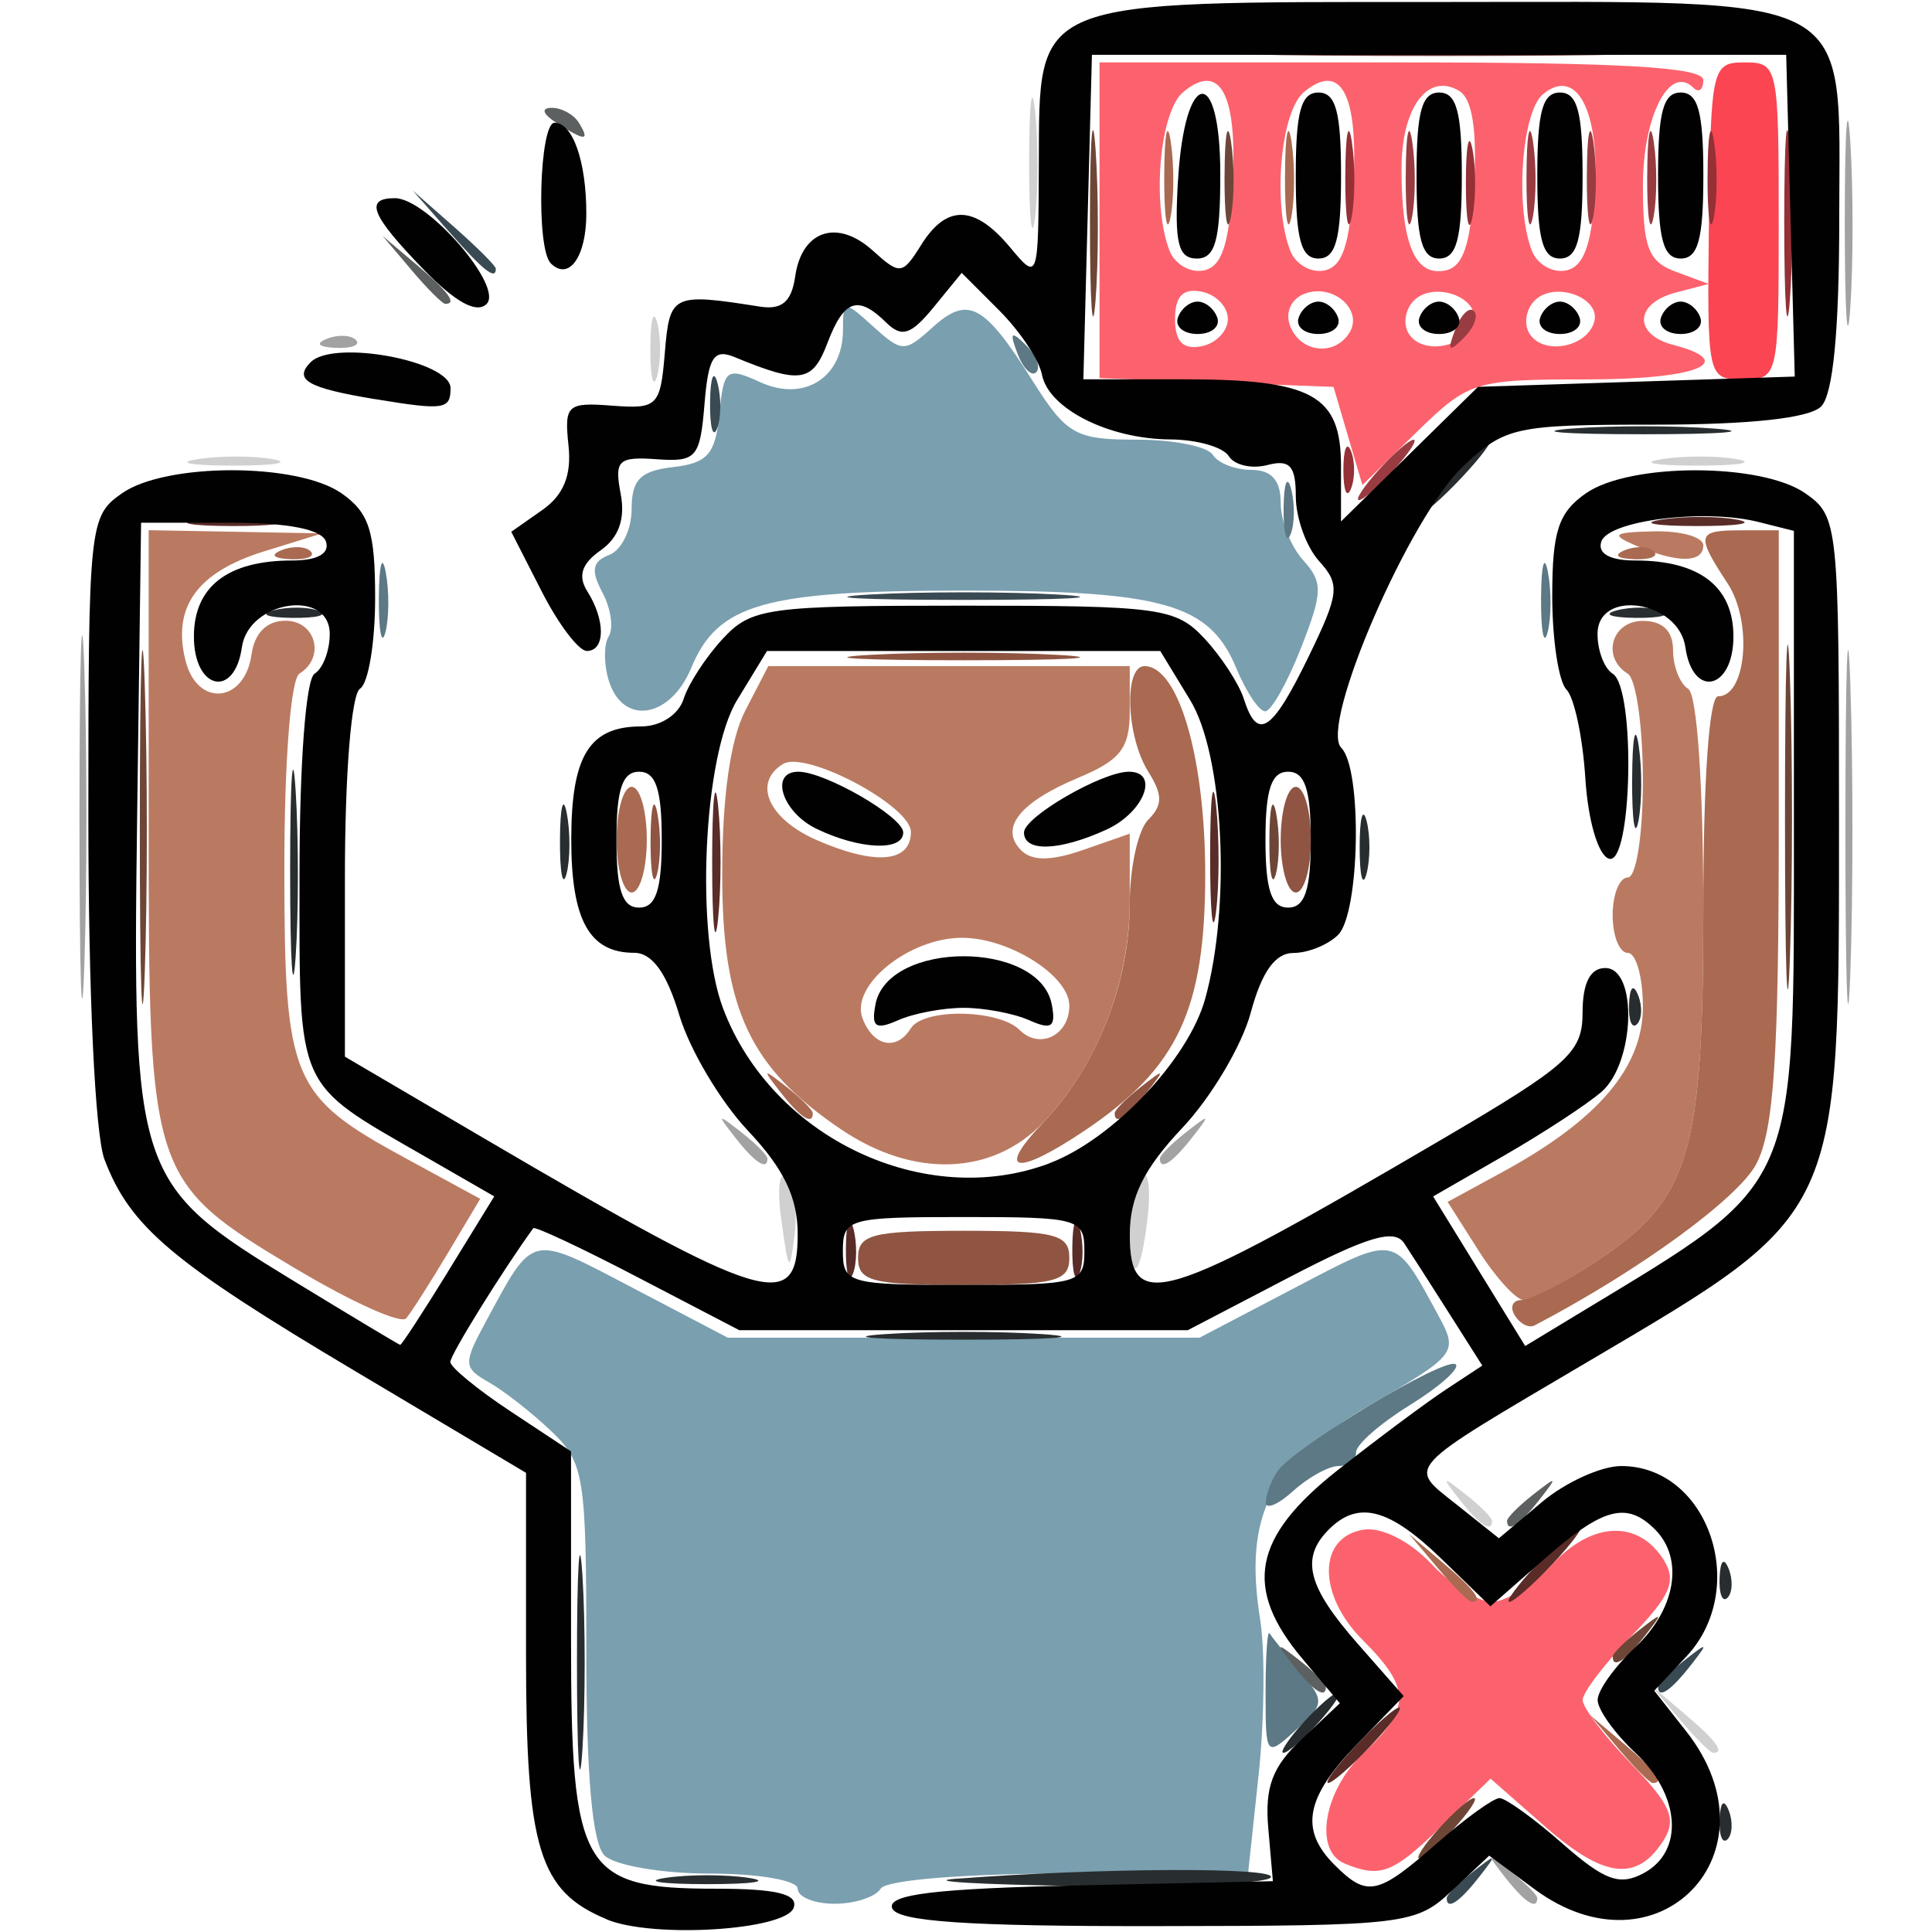 <?xml version="1.0" encoding="UTF-8" standalone="no"?>
<!-- Created with Inkscape (http://www.inkscape.org/) -->

<svg
   width="33.867mm"
   height="33.867mm"
   viewBox="0 0 33.867 33.867"
   version="1.1"
   id="svg1"
   xml:space="preserve"
   xmlns:xlink="http://www.w3.org/1999/xlink"
   xmlns="http://www.w3.org/2000/svg"
   xmlns:svg="http://www.w3.org/2000/svg"><defs
     id="defs1"><color-profile
       name="sRGB-IEC61966-2.1"
       xlink:href="../../../../../../../../WINDOWS/system32/spool/drivers/color/sRGB%20Color%20Space%20Profile.icm"
       id="color-profile2" /></defs><g
     id="layer2"
     transform="translate(100.262,-207.696)"><g
       id="layer5"><g
         id="g414"
         style="stroke:none"><rect
           style="fill:#000000;fill-opacity:0;stroke:none;stroke-width:0.265;stroke-opacity:1"
           id="rect65660-7-9"
           width="33.867"
           height="33.867"
           x="-100.262"
           y="207.696" /><g
           id="g377"
           transform="translate(51.766,1.523)"
           style="stroke:none"><path
             style="fill:#d0d0d0;stroke:none"
             d="m -122.592,236.304 -0.504,-0.595 0.595,0.504 c 0.559,0.474 0.716,0.687 0.504,0.687 -0.05,0 -0.318,-0.268 -0.595,-0.595 z m -3.845,-3.836 c -0.329,-0.42 -0.32,-0.429 0.1,-0.1 0.255,0.2 0.463,0.408 0.463,0.463 0,0.218 -0.217,0.078 -0.563,-0.363 z m -11.893,-4.895 c -0.079,-0.569 -0.038,-0.893 0.095,-0.76 0.128,0.128 0.189,0.574 0.137,0.992 -0.087,0.699 -0.106,0.681 -0.232,-0.232 z m 6.106,0.082 c 0,-0.428 0.094,-0.836 0.209,-0.907 0.115,-0.071 0.162,0.279 0.103,0.778 -0.13,1.112 -0.313,1.188 -0.313,0.129 z m -16.334,-13.435 c 0.402,-0.061 0.998,-0.059 1.323,0.004 0.325,0.063 -0.004,0.113 -0.731,0.111 -0.728,-0.002 -0.994,-0.053 -0.592,-0.114 z m 25.665,0 c 0.402,-0.061 0.997,-0.059 1.323,0.004 0.325,0.063 -0.004,0.113 -0.731,0.111 -0.728,-0.002 -0.994,-0.053 -0.592,-0.114 z m -17.735,-1.927 c 0,-0.509 0.054,-0.718 0.121,-0.463 0.067,0.255 0.067,0.671 0,0.926 -0.067,0.255 -0.121,0.046 -0.121,-0.463 z m 6.64,-3.307 c 0.001,-1.019 0.049,-1.403 0.106,-0.854 0.057,0.549 0.056,1.382 -0.002,1.852 -0.058,0.47 -0.105,0.021 -0.104,-0.998 z"
             id="path394" /><path
             style="fill:#a2a2a2;stroke:none"
             d="m -125.644,239.082 c -0.329,-0.42 -0.32,-0.429 0.1,-0.1 0.255,0.2 0.463,0.408 0.463,0.463 0,0.218 -0.217,0.078 -0.563,-0.363 z m -13.494,-12.965 c -0.329,-0.42 -0.32,-0.429 0.1,-0.1 0.255,0.2 0.463,0.408 0.463,0.463 0,0.218 -0.217,0.078 -0.563,-0.363 z m 7.442,0.363 c 0,-0.055 0.208,-0.263 0.463,-0.463 0.42,-0.329 0.429,-0.32 0.1,0.1 -0.346,0.441 -0.563,0.581 -0.563,0.363 z m -18.939,-5.986 c 0,-2.838 0.039,-3.999 0.086,-2.58 0.048,1.419 0.048,3.741 0,5.159 -0.048,1.419 -0.086,0.258 -0.086,-2.58 z m 30.956,0.132 c 2.5e-4,-2.765 0.04,-3.86 0.087,-2.434 0.048,1.426 0.048,3.689 -4.6e-4,5.027 -0.048,1.339 -0.087,0.171 -0.087,-2.593 z m -0.011,-10.583 c 6e-4,-1.601 0.044,-2.221 0.097,-1.379 0.053,0.842 0.052,2.152 -0.001,2.91 -0.053,0.759 -0.096,0.07 -0.096,-1.531 z m -26.607,2.068 c 0.191,-0.076 0.419,-0.067 0.507,0.021 0.088,0.088 -0.068,0.15 -0.347,0.139 -0.308,-0.013 -0.371,-0.075 -0.16,-0.16 z"
             id="path393" /><path
             style="fill:#fc626d;stroke:none"
             d="m -128.454,238.841 c -0.552,-0.223 -0.371,-1.282 0.331,-1.941 0.834,-0.783 0.83,-1.13 -0.018,-1.978 -0.801,-0.801 -0.787,-1.819 0.027,-1.936 0.31,-0.044 0.807,0.208 1.171,0.595 0.347,0.37 0.828,0.672 1.069,0.672 0.24,0 0.721,-0.303 1.069,-0.672 0.696,-0.741 1.499,-0.767 1.941,-0.063 0.23,0.368 0.121,0.624 -0.568,1.336 -0.469,0.484 -0.853,0.988 -0.853,1.12 0,0.132 0.384,0.636 0.853,1.12 0.691,0.713 0.799,0.967 0.567,1.336 -0.463,0.736 -1.042,0.671 -2.069,-0.231 l -0.965,-0.847 -0.859,0.833 c -0.856,0.83 -1.066,0.911 -1.694,0.658 z m 0.055,-25.026 -0.253,-0.86 -2.051,-0.077 -2.051,-0.077 v -2.767 -2.767 h 5.292 c 3.855,0 5.292,0.084 5.292,0.309 0,0.17 -0.078,0.23 -0.174,0.135 -0.415,-0.415 -0.884,0.494 -0.884,1.714 0,1.092 0.092,1.333 0.576,1.512 l 0.576,0.213 -0.576,0.151 c -0.722,0.189 -0.749,0.733 -0.047,0.917 1.166,0.305 0.416,0.606 -1.51,0.606 -1.974,0 -2.07,0.03 -2.988,0.926 l -0.949,0.926 z m -2.105,-2.051 c 0,-0.214 -0.208,-0.43 -0.463,-0.479 -0.325,-0.063 -0.463,0.08 -0.463,0.479 0,0.399 0.138,0.541 0.463,0.479 0.255,-0.049 0.463,-0.265 0.463,-0.479 z m 2.131,0.242 c 0.249,-0.403 -0.292,-0.873 -0.786,-0.684 -0.238,0.091 -0.345,0.329 -0.254,0.564 0.181,0.471 0.78,0.539 1.04,0.119 z m 2.169,-0.175 c 0.145,-0.434 -0.684,-0.745 -1.04,-0.389 -0.152,0.152 -0.193,0.413 -0.09,0.579 0.234,0.378 0.982,0.252 1.13,-0.19 z m 2.117,0 c 0.145,-0.434 -0.684,-0.745 -1.04,-0.389 -0.152,0.152 -0.193,0.413 -0.09,0.579 0.234,0.378 0.982,0.252 1.13,-0.19 z m -6.335,-2.422 c 0.09,-1.583 -0.217,-2.16 -0.864,-1.623 -0.414,0.344 -0.555,1.964 -0.242,2.779 0.091,0.237 0.359,0.395 0.595,0.35 0.32,-0.061 0.45,-0.444 0.511,-1.506 z m 2.117,0 c 0.09,-1.583 -0.217,-2.16 -0.864,-1.623 -0.414,0.344 -0.555,1.964 -0.243,2.779 0.091,0.237 0.359,0.395 0.595,0.35 0.32,-0.061 0.45,-0.444 0.511,-1.506 z m 2.117,-0.003 c 0.054,-0.947 -0.032,-1.498 -0.256,-1.636 -0.55,-0.34 -1.016,0.285 -1.016,1.36 0,1.329 0.237,1.885 0.761,1.786 0.321,-0.061 0.45,-0.444 0.511,-1.509 z m 2.117,0.153 c 0.092,-1.441 -0.319,-2.224 -0.91,-1.734 -0.372,0.309 -0.491,1.972 -0.196,2.74 0.091,0.237 0.359,0.395 0.595,0.35 0.311,-0.059 0.452,-0.433 0.511,-1.356 z"
             id="path392" /><path
             style="fill:#7a9faf;stroke:none"
             d="m -138.045,239.281 c 0,-0.146 -0.688,-0.265 -1.535,-0.265 -0.844,0 -1.677,-0.143 -1.852,-0.318 -0.213,-0.213 -0.318,-1.396 -0.318,-3.584 0,-3.067 -0.037,-3.302 -0.611,-3.85 -0.336,-0.321 -0.828,-0.707 -1.094,-0.858 -0.452,-0.256 -0.456,-0.326 -0.06,-1.058 0.848,-1.571 0.762,-1.551 2.569,-0.604 l 1.676,0.878 h 4.135 4.135 l 1.676,-0.878 c 1.789,-0.938 1.728,-0.95 2.509,0.487 0.354,0.652 0.326,0.688 -1.203,1.575 -1.745,1.012 -2.212,1.926 -1.92,3.756 0.087,0.545 0.075,1.77 -0.027,2.722 l -0.185,1.731 h -3.138 c -1.807,0 -3.208,0.112 -3.302,0.265 -0.09,0.146 -0.454,0.265 -0.809,0.265 -0.355,0 -0.646,-0.119 -0.646,-0.265 z m -3.307,-21.164 c -0.092,-0.29 -0.095,-0.644 -0.006,-0.788 0.089,-0.144 0.039,-0.49 -0.11,-0.77 -0.207,-0.387 -0.178,-0.544 0.12,-0.659 0.216,-0.083 0.392,-0.444 0.392,-0.803 0,-0.515 0.153,-0.67 0.728,-0.736 0.604,-0.07 0.742,-0.228 0.81,-0.931 0.077,-0.791 0.124,-0.828 0.72,-0.556 0.767,0.349 1.447,-0.082 1.447,-0.919 0,-0.521 0.017,-0.523 0.529,-0.059 0.505,0.457 0.553,0.457 1.042,0.015 0.621,-0.562 0.901,-0.412 1.75,0.933 0.6,0.951 0.751,1.036 1.826,1.036 0.644,0 1.245,0.119 1.335,0.265 0.09,0.146 0.395,0.265 0.677,0.265 0.351,0 0.514,0.182 0.514,0.574 0,0.316 0.177,0.771 0.394,1.01 0.35,0.387 0.345,0.56 -0.04,1.542 -0.239,0.608 -0.521,1.106 -0.627,1.106 -0.106,0 -0.334,-0.342 -0.507,-0.759 -0.467,-1.127 -1.278,-1.357 -4.777,-1.357 -3.499,0 -4.31,0.23 -4.777,1.357 -0.365,0.881 -1.192,1.015 -1.44,0.233 z"
             id="path391" /><path
             style="fill:#ba7a61;stroke:none"
             d="m -146.85,228.41 c -2.544,-1.524 -2.572,-1.609 -2.572,-7.77 v -5.173 l 1.521,0.028 1.521,0.028 -1.018,0.315 c -1.173,0.364 -1.614,0.976 -1.378,1.915 0.206,0.823 1.036,0.747 1.157,-0.106 0.054,-0.38 0.268,-0.593 0.595,-0.593 0.533,0 0.704,0.643 0.246,0.926 -0.153,0.095 -0.265,1.527 -0.265,3.396 0,3.733 0.113,4.006 2.119,5.097 l 1.314,0.715 -0.568,0.952 c -0.313,0.524 -0.641,1.038 -0.73,1.143 -0.089,0.105 -0.964,-0.289 -1.943,-0.875 z m 20.745,-0.308 -0.547,-0.86 0.971,-0.529 c 1.671,-0.911 2.452,-1.831 2.452,-2.89 0,-0.521 -0.119,-0.946 -0.265,-0.946 -0.146,0 -0.265,-0.298 -0.265,-0.661 0,-0.364 0.119,-0.661 0.265,-0.661 0.149,0 0.265,-0.744 0.265,-1.704 0,-0.937 -0.119,-1.778 -0.265,-1.868 -0.466,-0.288 -0.283,-0.926 0.265,-0.926 0.347,0 0.529,0.176 0.529,0.514 0,0.282 0.119,0.587 0.265,0.677 0.156,0.096 0.265,1.687 0.265,3.878 0,4.286 -0.24,5.078 -1.866,6.154 -0.568,0.376 -1.143,0.684 -1.277,0.684 -0.134,0 -0.49,-0.387 -0.791,-0.86 z m -11.167,-2.123 c -1.617,-1.09 -2.096,-2.113 -2.096,-4.478 0,-1.357 0.142,-2.365 0.404,-2.871 l 0.404,-0.781 h 3.168 3.168 v 0.79 c 0,0.648 -0.161,0.858 -0.894,1.164 -1.038,0.434 -1.397,0.888 -1.008,1.277 0.189,0.189 0.526,0.187 1.088,-0.009 l 0.814,-0.284 v 1.185 c 0,1.428 -0.574,2.894 -1.519,3.88 -0.889,0.928 -2.266,0.977 -3.529,0.126 z m 1.211,-1.78 c 0.221,-0.357 1.542,-0.336 1.908,0.03 0.349,0.349 0.87,0.092 0.87,-0.427 0,-0.524 -1.054,-1.19 -1.882,-1.19 -0.931,0 -1.964,0.838 -1.743,1.414 0.188,0.491 0.598,0.575 0.846,0.173 z m 0,-3.443 c 0,-0.458 -1.845,-1.437 -2.243,-1.19 -0.534,0.33 -0.254,0.962 0.59,1.332 1.027,0.45 1.654,0.397 1.654,-0.142 z m 12.7,-5.023 c -0.443,-0.191 -0.39,-0.23 0.331,-0.246 0.473,-0.01 0.86,0.1 0.86,0.246 0,0.314 -0.46,0.314 -1.191,0 z"
             id="path390" /><path
             style="fill:#fb4553;stroke:none"
             d="m -122.071,210.045 c 0.032,-2.694 0.051,-2.778 0.628,-2.778 0.58,-4.8e-4 0.595,0.073 0.595,2.778 0,2.748 -0.007,2.778 -0.628,2.778 -0.624,0 -0.628,-0.021 -0.595,-2.778 z"
             id="path389" /><path
             style="fill:#a96a51;stroke:none"
             d="m -123.651,236.833 -0.504,-0.595 0.595,0.504 c 0.559,0.474 0.716,0.687 0.504,0.687 -0.05,0 -0.318,-0.268 -0.595,-0.595 z m -3.175,-3.175 -0.504,-0.595 0.595,0.504 c 0.559,0.474 0.716,0.687 0.504,0.687 -0.05,0 -0.318,-0.268 -0.595,-0.595 z m 1.351,-4.427 c -0.091,-0.148 -0.037,-0.269 0.12,-0.269 0.157,0 0.751,-0.308 1.319,-0.684 1.627,-1.077 1.866,-1.867 1.866,-6.169 0,-2.262 0.102,-3.73 0.26,-3.73 0.496,0 0.606,-1.306 0.167,-1.977 -0.562,-0.858 -0.543,-0.933 0.235,-0.933 h 0.661 v 5.173 c 0,4.054 -0.085,5.337 -0.392,5.931 -0.311,0.601 -2.067,1.881 -3.889,2.834 -0.099,0.052 -0.255,-0.027 -0.346,-0.175 z m -8.268,-3.378 c 0.937,-0.978 1.519,-2.45 1.519,-3.841 0,-0.63 0.146,-1.292 0.324,-1.47 0.256,-0.256 0.256,-0.434 0,-0.843 -0.387,-0.619 -0.431,-1.849 -0.066,-1.849 0.597,0 1.065,1.605 1.065,3.652 0,2.364 -0.479,3.388 -2.096,4.478 -1.217,0.82 -1.592,0.757 -0.746,-0.126 z m -4.6,-0.529 c -0.329,-0.42 -0.32,-0.429 0.1,-0.1 0.255,0.2 0.463,0.408 0.463,0.463 0,0.218 -0.217,0.078 -0.563,-0.363 z m -2.877,-4.432 c 0,-0.509 0.119,-0.926 0.265,-0.926 0.146,0 0.265,0.417 0.265,0.926 0,0.509 -0.119,0.926 -0.265,0.926 -0.146,0 -0.265,-0.417 -0.265,-0.926 z m -5.87,-5.076 c 0.191,-0.076 0.419,-0.067 0.507,0.021 0.088,0.088 -0.068,0.15 -0.347,0.139 -0.308,-0.013 -0.371,-0.075 -0.16,-0.16 z m 23.548,0 c 0.191,-0.076 0.419,-0.067 0.507,0.021 0.088,0.088 -0.068,0.15 -0.347,0.139 -0.308,-0.013 -0.371,-0.075 -0.16,-0.16 z m -8.077,-6.566 c 0.002,-0.728 0.053,-0.994 0.114,-0.592 0.061,0.402 0.059,0.997 -0.004,1.323 -0.063,0.325 -0.113,-0.004 -0.111,-0.731 z m 2.117,0 c 0.002,-0.728 0.053,-0.994 0.114,-0.592 0.061,0.402 0.059,0.997 -0.004,1.323 -0.063,0.325 -0.113,-0.004 -0.111,-0.731 z"
             id="path388" /><path
             style="fill:#5c7985;stroke:none"
             d="m -129.843,235.838 c 0,-0.629 0.031,-1.094 0.069,-1.033 0.038,0.061 0.277,0.359 0.531,0.663 0.442,0.528 0.439,0.573 -0.069,1.033 -0.524,0.474 -0.531,0.466 -0.531,-0.663 z m 0.004,-3.329 c 0.002,-0.132 0.091,-0.373 0.198,-0.536 0.277,-0.422 2.972,-2.041 3.132,-1.882 0.073,0.073 -0.29,0.394 -0.807,0.714 -0.517,0.32 -0.94,0.69 -0.94,0.824 0,0.134 -0.139,0.243 -0.31,0.243 -0.17,0 -0.528,0.197 -0.794,0.438 -0.266,0.241 -0.482,0.33 -0.48,0.198 z m -15.548,-15.85 c 0.003,-0.582 0.057,-0.789 0.12,-0.46 0.063,0.329 0.061,0.805 -0.005,1.058 -0.066,0.253 -0.118,-0.016 -0.115,-0.598 z m 20.373,0 c 0.003,-0.582 0.057,-0.789 0.12,-0.46 0.063,0.329 0.061,0.805 -0.005,1.058 -0.066,0.253 -0.118,-0.016 -0.115,-0.598 z m -4.513,-1.587 c 0.005,-0.437 0.065,-0.583 0.132,-0.326 0.067,0.257 0.063,0.615 -0.01,0.794 -0.072,0.179 -0.127,-0.032 -0.122,-0.468 z m -4.665,-2.701 c -0.144,-0.377 -0.113,-0.407 0.148,-0.148 0.181,0.179 0.262,0.393 0.181,0.474 -0.082,0.082 -0.229,-0.065 -0.329,-0.326 z"
             id="path387" /><path
             style="fill:#8f5542;stroke:none"
             d="m -136.987,228.223 c 0,-0.411 0.247,-0.475 1.852,-0.475 1.605,0 1.852,0.063 1.852,0.475 0,0.411 -0.247,0.475 -1.852,0.475 -1.605,0 -1.852,-0.063 -1.852,-0.475 z m 4.498,-2.536 c 0,-0.055 0.208,-0.263 0.463,-0.463 0.42,-0.329 0.429,-0.32 0.1,0.1 -0.346,0.441 -0.563,0.581 -0.563,0.363 z m -8.135,-4.795 c 0.003,-0.582 0.057,-0.789 0.12,-0.46 0.063,0.329 0.061,0.805 -0.005,1.058 -0.066,0.253 -0.118,-0.016 -0.115,-0.598 z m 11.046,0 c 0,-0.509 0.119,-0.926 0.265,-0.926 0.146,0 0.265,0.417 0.265,0.926 0,0.509 -0.119,0.926 -0.265,0.926 -0.146,0 -0.265,-0.417 -0.265,-0.926 z m -7.21,-3.239 c 0.91,-0.052 2.398,-0.052 3.307,0 0.909,0.052 0.165,0.094 -1.654,0.094 -1.819,0 -2.563,-0.042 -1.654,-0.094 z"
             id="path386" /><path
             style="fill:#5d6061;stroke:none"
             d="m -129.348,235.378 c -0.329,-0.42 -0.32,-0.429 0.1,-0.1 0.255,0.2 0.463,0.408 0.463,0.463 0,0.218 -0.217,0.078 -0.563,-0.363 z m 3.738,-2.547 c 0,-0.055 0.208,-0.263 0.463,-0.463 0.42,-0.329 0.429,-0.32 0.1,0.1 -0.346,0.441 -0.563,0.581 -0.563,0.363 z m -19.207,-21.927 -0.504,-0.595 0.595,0.504 c 0.559,0.474 0.716,0.687 0.504,0.687 -0.05,0 -0.318,-0.268 -0.595,-0.595 z m 2.539,-2.58 c -0.238,-0.154 -0.271,-0.258 -0.082,-0.261 0.173,-0.002 0.389,0.115 0.479,0.261 0.203,0.328 0.111,0.328 -0.397,0 z"
             id="path385" /><path
             style="fill:#993c42;stroke:none"
             d="m -127.859,214.41 c 0.263,-0.291 0.538,-0.529 0.611,-0.529 0.073,0 -0.083,0.238 -0.347,0.529 -0.263,0.291 -0.538,0.529 -0.611,0.529 -0.073,0 0.083,-0.238 0.347,-0.529 z m 1.34,-2.459 c 0.099,-0.261 0.247,-0.408 0.329,-0.326 0.082,0.082 1.7e-4,0.295 -0.181,0.474 -0.261,0.259 -0.292,0.229 -0.148,-0.148 z m -0.867,-2.701 c 0.002,-0.728 0.053,-0.994 0.114,-0.592 0.061,0.402 0.059,0.997 -0.004,1.323 -0.063,0.325 -0.113,-0.004 -0.111,-0.731 z m 2.117,0 c 0.002,-0.728 0.053,-0.994 0.114,-0.592 0.061,0.402 0.059,0.997 -0.004,1.323 -0.063,0.325 -0.113,-0.004 -0.111,-0.731 z m 1.058,0 c 0.002,-0.728 0.053,-0.994 0.114,-0.592 0.061,0.402 0.059,0.997 -0.004,1.323 -0.063,0.325 -0.113,-0.004 -0.111,-0.731 z m 1.058,0 c 0.002,-0.728 0.053,-0.994 0.114,-0.592 0.061,0.402 0.059,0.997 -0.004,1.323 -0.063,0.325 -0.113,-0.004 -0.111,-0.731 z"
             id="path384" /><path
             style="fill:#953037;stroke:none"
             d="m -128.479,214.41 c 0,-0.364 0.06,-0.513 0.133,-0.331 0.073,0.182 0.073,0.48 0,0.661 -0.073,0.182 -0.133,0.033 -0.133,-0.331 z m 7.728,-4.366 c 6.9e-4,-1.455 0.045,-2.017 0.099,-1.248 0.054,0.769 0.053,1.959 -0.001,2.646 -0.054,0.686 -0.098,0.057 -0.098,-1.398 z m -7.694,-0.794 c 0.002,-0.728 0.053,-0.994 0.114,-0.592 0.061,0.402 0.059,0.997 -0.004,1.323 -0.063,0.325 -0.113,-0.004 -0.111,-0.731 z m 2.113,0.132 c 0,-0.655 0.052,-0.923 0.115,-0.595 0.063,0.327 0.063,0.863 0,1.191 -0.063,0.327 -0.115,0.059 -0.115,-0.595 z m 4.237,-0.132 c 0.002,-0.728 0.053,-0.994 0.114,-0.592 0.061,0.402 0.059,0.997 -0.004,1.323 -0.063,0.325 -0.113,-0.004 -0.111,-0.731 z"
             id="path383" /><path
             style="fill:#6e4637;stroke:none"
             d="m -126.801,238.222 c 0.263,-0.291 0.538,-0.529 0.611,-0.529 0.073,0 -0.083,0.238 -0.347,0.529 -0.263,0.291 -0.538,0.529 -0.611,0.529 -0.073,0 0.083,-0.238 0.347,-0.529 z m 3.043,-3.01 c 0,-0.055 0.208,-0.263 0.463,-0.463 0.42,-0.329 0.429,-0.32 0.1,0.1 -0.346,0.441 -0.563,0.581 -0.563,0.363 z m -25.819,-14.584 c 2.6e-4,-2.765 0.04,-3.86 0.087,-2.434 0.048,1.426 0.048,3.689 -4.6e-4,5.027 -0.048,1.339 -0.087,0.171 -0.087,-2.593 z m 28.839,-0.132 c 0,-2.692 0.039,-3.793 0.087,-2.447 0.048,1.346 0.048,3.549 0,4.895 -0.048,1.346 -0.087,0.245 -0.087,-2.447 z m -9.039,0.397 c 0.003,-0.582 0.057,-0.789 0.12,-0.46 0.063,0.329 0.061,0.805 -0.005,1.058 -0.066,0.253 -0.118,-0.016 -0.115,-0.598 z m -3.145,-10.848 c 6.9e-4,-1.455 0.045,-2.017 0.099,-1.248 0.054,0.769 0.053,1.959 -0.001,2.646 -0.054,0.686 -0.098,0.057 -0.098,-1.398 z m 2.36,-0.794 c 0.002,-0.728 0.053,-0.994 0.114,-0.592 0.061,0.402 0.059,0.997 -0.004,1.323 -0.063,0.325 -0.113,-0.004 -0.111,-0.731 z"
             id="path382" /><path
             style="fill:#394a52;stroke:none"
             d="m -126.668,239.445 c 0,-0.055 0.208,-0.263 0.463,-0.463 0.42,-0.329 0.429,-0.32 0.1,0.1 -0.346,0.441 -0.563,0.581 -0.563,0.363 z m 3.704,-3.704 c 0,-0.055 0.208,-0.263 0.463,-0.463 0.42,-0.329 0.429,-0.32 0.1,0.1 -0.346,0.441 -0.563,0.581 -0.563,0.363 z m -13.824,-19.146 c 0.91,-0.052 2.398,-0.052 3.307,0 0.909,0.052 0.165,0.094 -1.654,0.094 -1.819,0 -2.563,-0.042 -1.654,-0.094 z m -2.793,-3.376 c 0.005,-0.437 0.065,-0.583 0.132,-0.326 0.067,0.257 0.063,0.615 -0.01,0.794 -0.072,0.179 -0.127,-0.032 -0.122,-0.468 z m -4.57,-2.977 -0.641,-0.728 0.728,0.641 c 0.4,0.353 0.728,0.68 0.728,0.728 0,0.208 -0.214,0.039 -0.814,-0.641 z"
             id="path381" /><path
             style="fill:#592c28;stroke:none"
             d="m -128.256,236.767 c 0.342,-0.364 0.681,-0.661 0.754,-0.661 0.073,0 -0.147,0.298 -0.489,0.661 -0.342,0.364 -0.681,0.661 -0.754,0.661 -0.073,0 0.147,-0.298 0.489,-0.661 z m 3.175,-3.175 c 0.342,-0.364 0.681,-0.661 0.754,-0.661 0.073,0 -0.147,0.298 -0.489,0.661 -0.342,0.364 -0.681,0.661 -0.754,0.661 -0.073,0 0.147,-0.298 0.489,-0.661 z m -12.119,-5.556 c 0.005,-0.437 0.065,-0.583 0.132,-0.326 0.067,0.257 0.063,0.615 -0.01,0.794 -0.072,0.179 -0.127,-0.032 -0.122,-0.468 z m 3.969,0 c 0.005,-0.437 0.065,-0.583 0.132,-0.326 0.067,0.257 0.063,0.615 -0.01,0.794 -0.072,0.179 -0.127,-0.032 -0.122,-0.468 z m -6.313,-6.747 c 0,-1.091 0.047,-1.538 0.104,-0.992 0.057,0.546 0.057,1.439 0,1.984 -0.057,0.546 -0.104,0.099 -0.104,-0.992 z m 8.729,-0.132 c 0.001,-1.019 0.049,-1.403 0.106,-0.854 0.057,0.549 0.056,1.382 -0.002,1.852 -0.059,0.47 -0.105,0.021 -0.104,-0.998 z m -17.744,-5.878 c 0.402,-0.061 0.998,-0.059 1.323,0.004 0.325,0.063 -0.004,0.113 -0.731,0.111 -0.728,-0.002 -0.994,-0.053 -0.592,-0.114 z m 25.665,0 c 0.402,-0.061 0.997,-0.059 1.323,0.004 0.325,0.063 -0.004,0.113 -0.731,0.111 -0.728,-0.002 -0.994,-0.053 -0.592,-0.114 z m -6.897,-8.21 c 1.556,-0.047 4.176,-0.047 5.821,-3.6e-4 1.645,0.046 0.372,0.085 -2.83,0.085 -3.201,2e-4 -4.548,-0.038 -2.991,-0.085 z"
             id="path380" /><path
             style="fill:#282d2f;stroke:none"
             d="m -140.36,239.091 c 0.4,-0.061 1.055,-0.061 1.455,0 0.4,0.061 0.073,0.11 -0.728,0.11 -0.8,0 -1.128,-0.05 -0.728,-0.11 z m 5.093,0.016 c 2.514,-0.193 5.63,-0.207 5.516,-0.025 -0.068,0.109 -1.575,0.178 -3.349,0.152 -1.774,-0.025 -2.749,-0.083 -2.167,-0.128 z m 13.382,-1.039 c 0.013,-0.308 0.075,-0.371 0.16,-0.16 0.076,0.191 0.067,0.419 -0.021,0.507 -0.088,0.088 -0.15,-0.068 -0.139,-0.347 z m -20.029,-2.756 c 0,-1.673 0.043,-2.358 0.096,-1.521 0.052,0.837 0.052,2.206 0,3.043 -0.052,0.837 -0.096,0.152 -0.096,-1.521 z m 12.732,1.058 c 0.263,-0.291 0.538,-0.529 0.611,-0.529 0.073,0 -0.083,0.238 -0.347,0.529 -0.263,0.291 -0.538,0.529 -0.611,0.529 -0.073,0 0.083,-0.238 0.347,-0.529 z m 7.297,-2.536 c 0.013,-0.308 0.075,-0.371 0.16,-0.16 0.076,0.191 0.067,0.419 -0.021,0.507 -0.088,0.088 -0.15,-0.068 -0.139,-0.347 z m -14.639,-4.274 c 0.764,-0.053 2.014,-0.053 2.778,0 0.764,0.053 0.139,0.097 -1.389,0.097 -1.528,0 -2.153,-0.044 -1.389,-0.097 z m -10.418,-8.139 c 6e-4,-1.601 0.044,-2.221 0.097,-1.379 0.053,0.842 0.052,2.152 -0.001,2.91 -0.053,0.759 -0.096,0.07 -0.096,-1.531 z m 23.47,2.359 c 0.013,-0.308 0.075,-0.371 0.16,-0.16 0.076,0.191 0.067,0.419 -0.021,0.507 -0.088,0.088 -0.15,-0.068 -0.139,-0.347 z m -18.74,-2.888 c 0.003,-0.582 0.057,-0.789 0.12,-0.46 0.063,0.329 0.061,0.805 -0.005,1.058 -0.066,0.253 -0.118,-0.016 -0.115,-0.598 z m 14.018,0.132 c 0,-0.509 0.054,-0.718 0.121,-0.463 0.067,0.255 0.067,0.671 0,0.926 -0.067,0.255 -0.121,0.046 -0.121,-0.463 z m 4.777,-1.191 c 0.002,-0.728 0.053,-0.994 0.114,-0.592 0.061,0.402 0.059,0.998 -0.004,1.323 -0.063,0.325 -0.113,-0.004 -0.111,-0.731 z m -23.817,-2.961 c 0.257,-0.067 0.615,-0.063 0.794,0.01 0.179,0.072 -0.032,0.127 -0.468,0.122 -0.437,-0.005 -0.583,-0.065 -0.326,-0.132 z m 23.548,0 c 0.257,-0.067 0.615,-0.063 0.794,0.01 0.179,0.072 -0.032,0.127 -0.468,0.122 -0.437,-0.005 -0.583,-0.065 -0.326,-0.132 z m -2.982,-2.33 c 0.342,-0.364 0.681,-0.661 0.754,-0.661 0.073,0 -0.147,0.298 -0.489,0.661 -0.342,0.364 -0.681,0.661 -0.754,0.661 -0.073,0 0.147,-0.298 0.489,-0.661 z m 2.183,-0.856 c 0.691,-0.054 1.822,-0.054 2.514,0 0.691,0.054 0.126,0.099 -1.257,0.099 -1.382,0 -1.948,-0.045 -1.257,-0.099 z"
             id="path379" /><path
             style="fill:#010101;stroke:none"
             d="m -141.39,239.818 c -1.191,-0.493 -1.417,-1.234 -1.417,-4.638 v -3.189 l -3.004,-1.788 c -3.207,-1.908 -3.939,-2.527 -4.386,-3.707 -0.165,-0.437 -0.282,-2.921 -0.282,-6.004 0,-5.135 0.014,-5.269 0.588,-5.671 0.771,-0.54 3.08,-0.54 3.851,0 0.484,0.339 0.588,0.664 0.588,1.836 0,0.784 -0.119,1.498 -0.265,1.588 -0.152,0.094 -0.265,1.497 -0.265,3.307 v 3.144 l 2.447,1.436 c 4.941,2.899 5.49,3.066 5.49,1.675 0,-0.642 -0.242,-1.146 -0.873,-1.815 -0.48,-0.509 -1.021,-1.419 -1.201,-2.021 -0.223,-0.745 -0.477,-1.096 -0.794,-1.096 -0.783,0 -1.101,-0.573 -1.101,-1.984 0,-1.472 0.316,-1.984 1.226,-1.984 0.339,0 0.656,-0.205 0.744,-0.483 0.084,-0.265 0.395,-0.742 0.69,-1.058 0.501,-0.538 0.778,-0.576 4.22,-0.576 3.442,0 3.719,0.038 4.22,0.576 0.295,0.317 0.605,0.793 0.69,1.058 0.238,0.749 0.492,0.584 1.135,-0.74 0.538,-1.108 0.556,-1.265 0.185,-1.674 -0.225,-0.249 -0.409,-0.759 -0.409,-1.134 0,-0.538 -0.105,-0.654 -0.499,-0.551 -0.275,0.072 -0.579,0.001 -0.677,-0.157 -0.098,-0.158 -0.558,-0.289 -1.022,-0.292 -1.079,-0.005 -2.137,-0.539 -2.252,-1.136 -0.049,-0.256 -0.386,-0.762 -0.748,-1.124 l -0.659,-0.659 -0.492,0.602 c -0.395,0.483 -0.558,0.536 -0.828,0.271 -0.5,-0.492 -0.744,-0.407 -1.035,0.36 -0.261,0.687 -0.473,0.719 -1.625,0.243 -0.366,-0.151 -0.461,-0.002 -0.529,0.83 -0.077,0.934 -0.143,1.01 -0.839,0.96 -0.673,-0.048 -0.742,0.019 -0.63,0.605 0.084,0.44 -0.033,0.769 -0.351,0.992 -0.333,0.233 -0.403,0.45 -0.234,0.718 0.321,0.507 0.316,1.046 -0.008,1.046 -0.143,0 -0.499,-0.47 -0.792,-1.045 l -0.533,-1.044 0.542,-0.38 c 0.377,-0.264 0.518,-0.611 0.461,-1.138 -0.075,-0.704 -0.021,-0.754 0.763,-0.693 0.798,0.061 0.848,0.011 0.926,-0.926 0.085,-1.031 0.13,-1.052 1.669,-0.81 0.383,0.06 0.553,-0.086 0.616,-0.528 0.115,-0.809 0.738,-1.017 1.361,-0.454 0.476,0.431 0.519,0.426 0.848,-0.1 0.446,-0.715 0.937,-0.702 1.557,0.041 0.494,0.593 0.497,0.586 0.505,-1.44 0.013,-2.938 -0.181,-2.859 7.02,-2.859 7.438,0 7.011,-0.231 7.011,3.799 0,1.961 -0.108,3.083 -0.318,3.292 -0.204,0.204 -1.246,0.318 -2.906,0.318 -2.459,0 -2.628,0.036 -3.367,0.728 -0.937,0.876 -2.527,4.548 -2.138,4.937 0.37,0.37 0.327,2.896 -0.055,3.278 -0.175,0.175 -0.527,0.318 -0.784,0.318 -0.319,0 -0.555,0.33 -0.748,1.047 -0.155,0.576 -0.695,1.486 -1.201,2.021 -0.673,0.714 -0.919,1.212 -0.919,1.863 0,1.391 0.549,1.224 5.49,-1.675 2.207,-1.295 2.447,-1.512 2.447,-2.214 0,-0.515 0.134,-0.778 0.397,-0.778 0.573,0 0.522,1.662 -0.066,2.171 -0.255,0.221 -1.023,0.723 -1.707,1.117 l -1.244,0.716 0.807,1.311 0.807,1.311 0.966,-0.585 c 3.873,-2.346 3.744,-2.047 3.744,-8.673 v -5.031 l -0.621,-0.156 c -0.948,-0.238 -2.632,-0.027 -2.755,0.344 -0.069,0.209 0.15,0.331 0.592,0.331 1.132,0 1.724,0.458 1.724,1.332 0,0.936 -0.713,1.096 -0.842,0.189 -0.116,-0.82 -1.54,-1.034 -1.54,-0.232 0,0.292 0.119,0.605 0.265,0.695 0.407,0.252 0.343,3.377 -0.066,3.243 -0.189,-0.062 -0.366,-0.668 -0.413,-1.411 -0.045,-0.716 -0.194,-1.415 -0.331,-1.554 -0.137,-0.138 -0.249,-0.876 -0.249,-1.639 0,-1.134 0.108,-1.463 0.588,-1.799 0.771,-0.54 3.08,-0.54 3.851,0 0.574,0.402 0.588,0.535 0.588,5.697 0,7.017 0.057,6.894 -4.366,9.503 -3.315,1.956 -3.203,1.835 -2.334,2.528 l 0.738,0.588 0.752,-0.633 c 0.414,-0.348 1.041,-0.633 1.393,-0.633 1.529,0 2.261,2.147 1.139,3.341 l -0.561,0.597 0.561,0.713 c 1.664,2.115 -0.498,4.364 -2.66,2.766 l -0.794,-0.587 -0.654,0.615 c -0.632,0.593 -0.812,0.615 -5.179,0.62 -3.327,0.004 -4.553,-0.08 -4.634,-0.317 -0.081,-0.24 0.757,-0.342 3.283,-0.397 l 3.392,-0.074 -0.081,-0.932 c -0.062,-0.718 0.072,-1.076 0.587,-1.559 l 0.668,-0.628 -0.653,-0.776 c -1.043,-1.239 -0.877,-2.134 0.614,-3.309 0.697,-0.549 1.552,-1.186 1.901,-1.416 l 0.635,-0.418 -0.574,-0.905 c -0.316,-0.498 -0.674,-1.056 -0.796,-1.241 -0.17,-0.257 -0.644,-0.116 -2.008,0.595 l -1.786,0.931 h -3.93 -3.93 l -1.781,-0.928 c -0.979,-0.511 -1.803,-0.897 -1.831,-0.86 -0.54,0.744 -1.454,2.217 -1.454,2.344 0,0.092 0.476,0.483 1.058,0.868 l 1.058,0.7 v 3.304 c 0,4.038 0.188,4.362 2.536,4.362 1.064,0 1.447,0.093 1.368,0.331 -0.131,0.398 -2.465,0.545 -3.28,0.207 z m 14.549,-1.331 c 0.497,-0.437 0.992,-0.794 1.099,-0.794 0.107,0 0.603,0.358 1.102,0.796 0.74,0.65 1.002,0.746 1.424,0.52 0.714,-0.382 0.647,-1.367 -0.145,-2.11 -0.364,-0.342 -0.661,-0.758 -0.661,-0.926 0,-0.168 0.298,-0.584 0.661,-0.926 0.71,-0.667 0.857,-1.55 0.344,-2.064 -0.495,-0.495 -0.911,-0.384 -1.936,0.515 l -0.949,0.833 -0.859,-0.833 c -0.915,-0.887 -1.458,-1.029 -1.972,-0.515 -0.502,0.502 -0.378,0.998 0.497,1.995 l 0.814,0.927 -0.814,0.84 c -0.909,0.937 -1.015,1.502 -0.398,2.119 0.572,0.572 0.756,0.533 1.793,-0.378 z m -17.326,-10.037 0.803,-1.305 -1.244,-0.716 c -2.248,-1.293 -2.17,-1.117 -2.17,-4.901 0,-1.97 0.111,-3.451 0.265,-3.546 0.146,-0.09 0.265,-0.403 0.265,-0.695 0,-0.802 -1.423,-0.588 -1.54,0.232 -0.129,0.907 -0.841,0.747 -0.841,-0.189 0,-0.874 0.593,-1.332 1.724,-1.332 0.443,0 0.66,-0.122 0.591,-0.331 -0.072,-0.215 -0.659,-0.331 -1.676,-0.331 h -1.565 l -0.069,5.159 c -0.084,6.279 -0.03,6.439 2.715,8.115 1.019,0.622 1.872,1.134 1.896,1.138 0.024,0.004 0.405,-0.58 0.847,-1.298 z m 11.148,-0.348 c 0,-0.568 -0.098,-0.595 -2.117,-0.595 -2.019,0 -2.117,0.028 -2.117,0.595 0,0.568 0.098,0.595 2.117,0.595 2.019,0 2.117,-0.028 2.117,-0.595 z m -0.613,-1.538 c 1.108,-0.418 2.435,-1.819 2.73,-2.882 0.456,-1.642 0.324,-4.275 -0.263,-5.237 l -0.524,-0.86 h -3.447 -3.447 l -0.524,0.86 c -0.595,0.976 -0.737,4.105 -0.245,5.407 0.856,2.266 3.536,3.537 5.721,2.713 z m -3.05,-2.784 c 0.217,-1.126 2.874,-1.126 3.091,0 0.076,0.397 -0.003,0.452 -0.394,0.278 -0.269,-0.12 -0.788,-0.218 -1.151,-0.218 -0.364,0 -0.882,0.098 -1.151,0.218 -0.392,0.174 -0.471,0.119 -0.394,-0.278 z m -1.034,-3.079 c -0.603,-0.291 -0.828,-1 -0.318,-1 0.471,0 1.839,0.792 1.839,1.065 0,0.333 -0.763,0.301 -1.521,-0.065 z m 3.638,0.065 c 0,-0.273 1.368,-1.065 1.839,-1.065 0.545,0 0.266,0.714 -0.396,1.016 -0.822,0.375 -1.443,0.396 -1.443,0.049 z m -6.35,0.126 c 0,-0.882 -0.103,-1.191 -0.397,-1.191 -0.294,0 -0.397,0.309 -0.397,1.191 0,0.882 0.103,1.191 0.397,1.191 0.294,0 0.397,-0.309 0.397,-1.191 z m 11.377,0 c 0,-0.882 -0.103,-1.191 -0.397,-1.191 -0.294,0 -0.397,0.309 -0.397,1.191 0,0.882 0.103,1.191 0.397,1.191 0.294,0 0.397,-0.309 0.397,-1.191 z m 5.708,-8.028 2.776,-0.09 -0.075,-2.82 -0.075,-2.82 h -6.085 -6.085 l -0.075,2.844 -0.075,2.844 h 1.746 c 2.272,0 2.77,0.273 2.77,1.52 v 0.972 l 1.201,-1.18 1.201,-1.18 z m -8.038,-1.12 c 0.052,-0.156 0.208,-0.284 0.346,-0.284 0.138,0 0.294,0.128 0.346,0.284 0.052,0.156 -0.104,0.284 -0.346,0.284 -0.243,0 -0.398,-0.128 -0.346,-0.284 z m 2.117,0 c 0.052,-0.156 0.208,-0.284 0.346,-0.284 0.138,0 0.294,0.128 0.346,0.284 0.052,0.156 -0.104,0.284 -0.346,0.284 -0.243,0 -0.398,-0.128 -0.346,-0.284 z m 2.117,0 c 0.052,-0.156 0.208,-0.284 0.346,-0.284 0.138,0 0.294,0.128 0.346,0.284 0.052,0.156 -0.104,0.284 -0.346,0.284 -0.243,0 -0.398,-0.128 -0.346,-0.284 z m 2.117,0 c 0.052,-0.156 0.208,-0.284 0.346,-0.284 0.138,0 0.294,0.128 0.346,0.284 0.052,0.156 -0.104,0.284 -0.346,0.284 -0.243,0 -0.398,-0.128 -0.346,-0.284 z m 2.117,0 c 0.052,-0.156 0.208,-0.284 0.346,-0.284 0.138,0 0.294,0.128 0.346,0.284 0.052,0.156 -0.104,0.284 -0.346,0.284 -0.243,0 -0.398,-0.128 -0.346,-0.284 z m -8.465,-2.407 c 0.115,-1.96 0.741,-2.052 0.741,-0.109 0,1.159 -0.088,1.477 -0.411,1.477 -0.329,0 -0.395,-0.274 -0.331,-1.368 z m 2.064,-0.087 c 0,-1.117 0.092,-1.455 0.397,-1.455 0.305,0 0.397,0.338 0.397,1.455 0,1.117 -0.092,1.455 -0.397,1.455 -0.305,0 -0.397,-0.338 -0.397,-1.455 z m 2.117,0 c 0,-1.117 0.092,-1.455 0.397,-1.455 0.305,0 0.397,0.338 0.397,1.455 0,1.117 -0.092,1.455 -0.397,1.455 -0.305,0 -0.397,-0.338 -0.397,-1.455 z m 2.117,0 c 0,-1.117 0.092,-1.455 0.397,-1.455 0.305,0 0.397,0.338 0.397,1.455 0,1.117 -0.092,1.455 -0.397,1.455 -0.305,0 -0.397,-0.338 -0.397,-1.455 z m 2.117,0 c 0,-1.117 0.092,-1.455 0.397,-1.455 0.305,0 0.397,0.338 0.397,1.455 0,1.117 -0.092,1.455 -0.397,1.455 -0.305,0 -0.397,-0.338 -0.397,-1.455 z m -22.49,3.92 c -1.185,-0.196 -1.436,-0.34 -1.128,-0.649 0.403,-0.403 2.451,-0.021 2.451,0.456 0,0.376 -0.112,0.392 -1.323,0.192 z m 0.846,-2.278 c -0.918,-0.947 -1.037,-1.245 -0.499,-1.245 0.566,0 1.911,1.551 1.608,1.854 -0.175,0.175 -0.548,-0.03 -1.11,-0.61 z m 2.233,-0.105 c -0.26,-0.26 -0.2,-2.462 0.067,-2.462 0.32,0 0.557,0.678 0.557,1.594 0,0.758 -0.307,1.186 -0.625,0.869 z"
             id="path378" /></g></g></g></g></svg>
